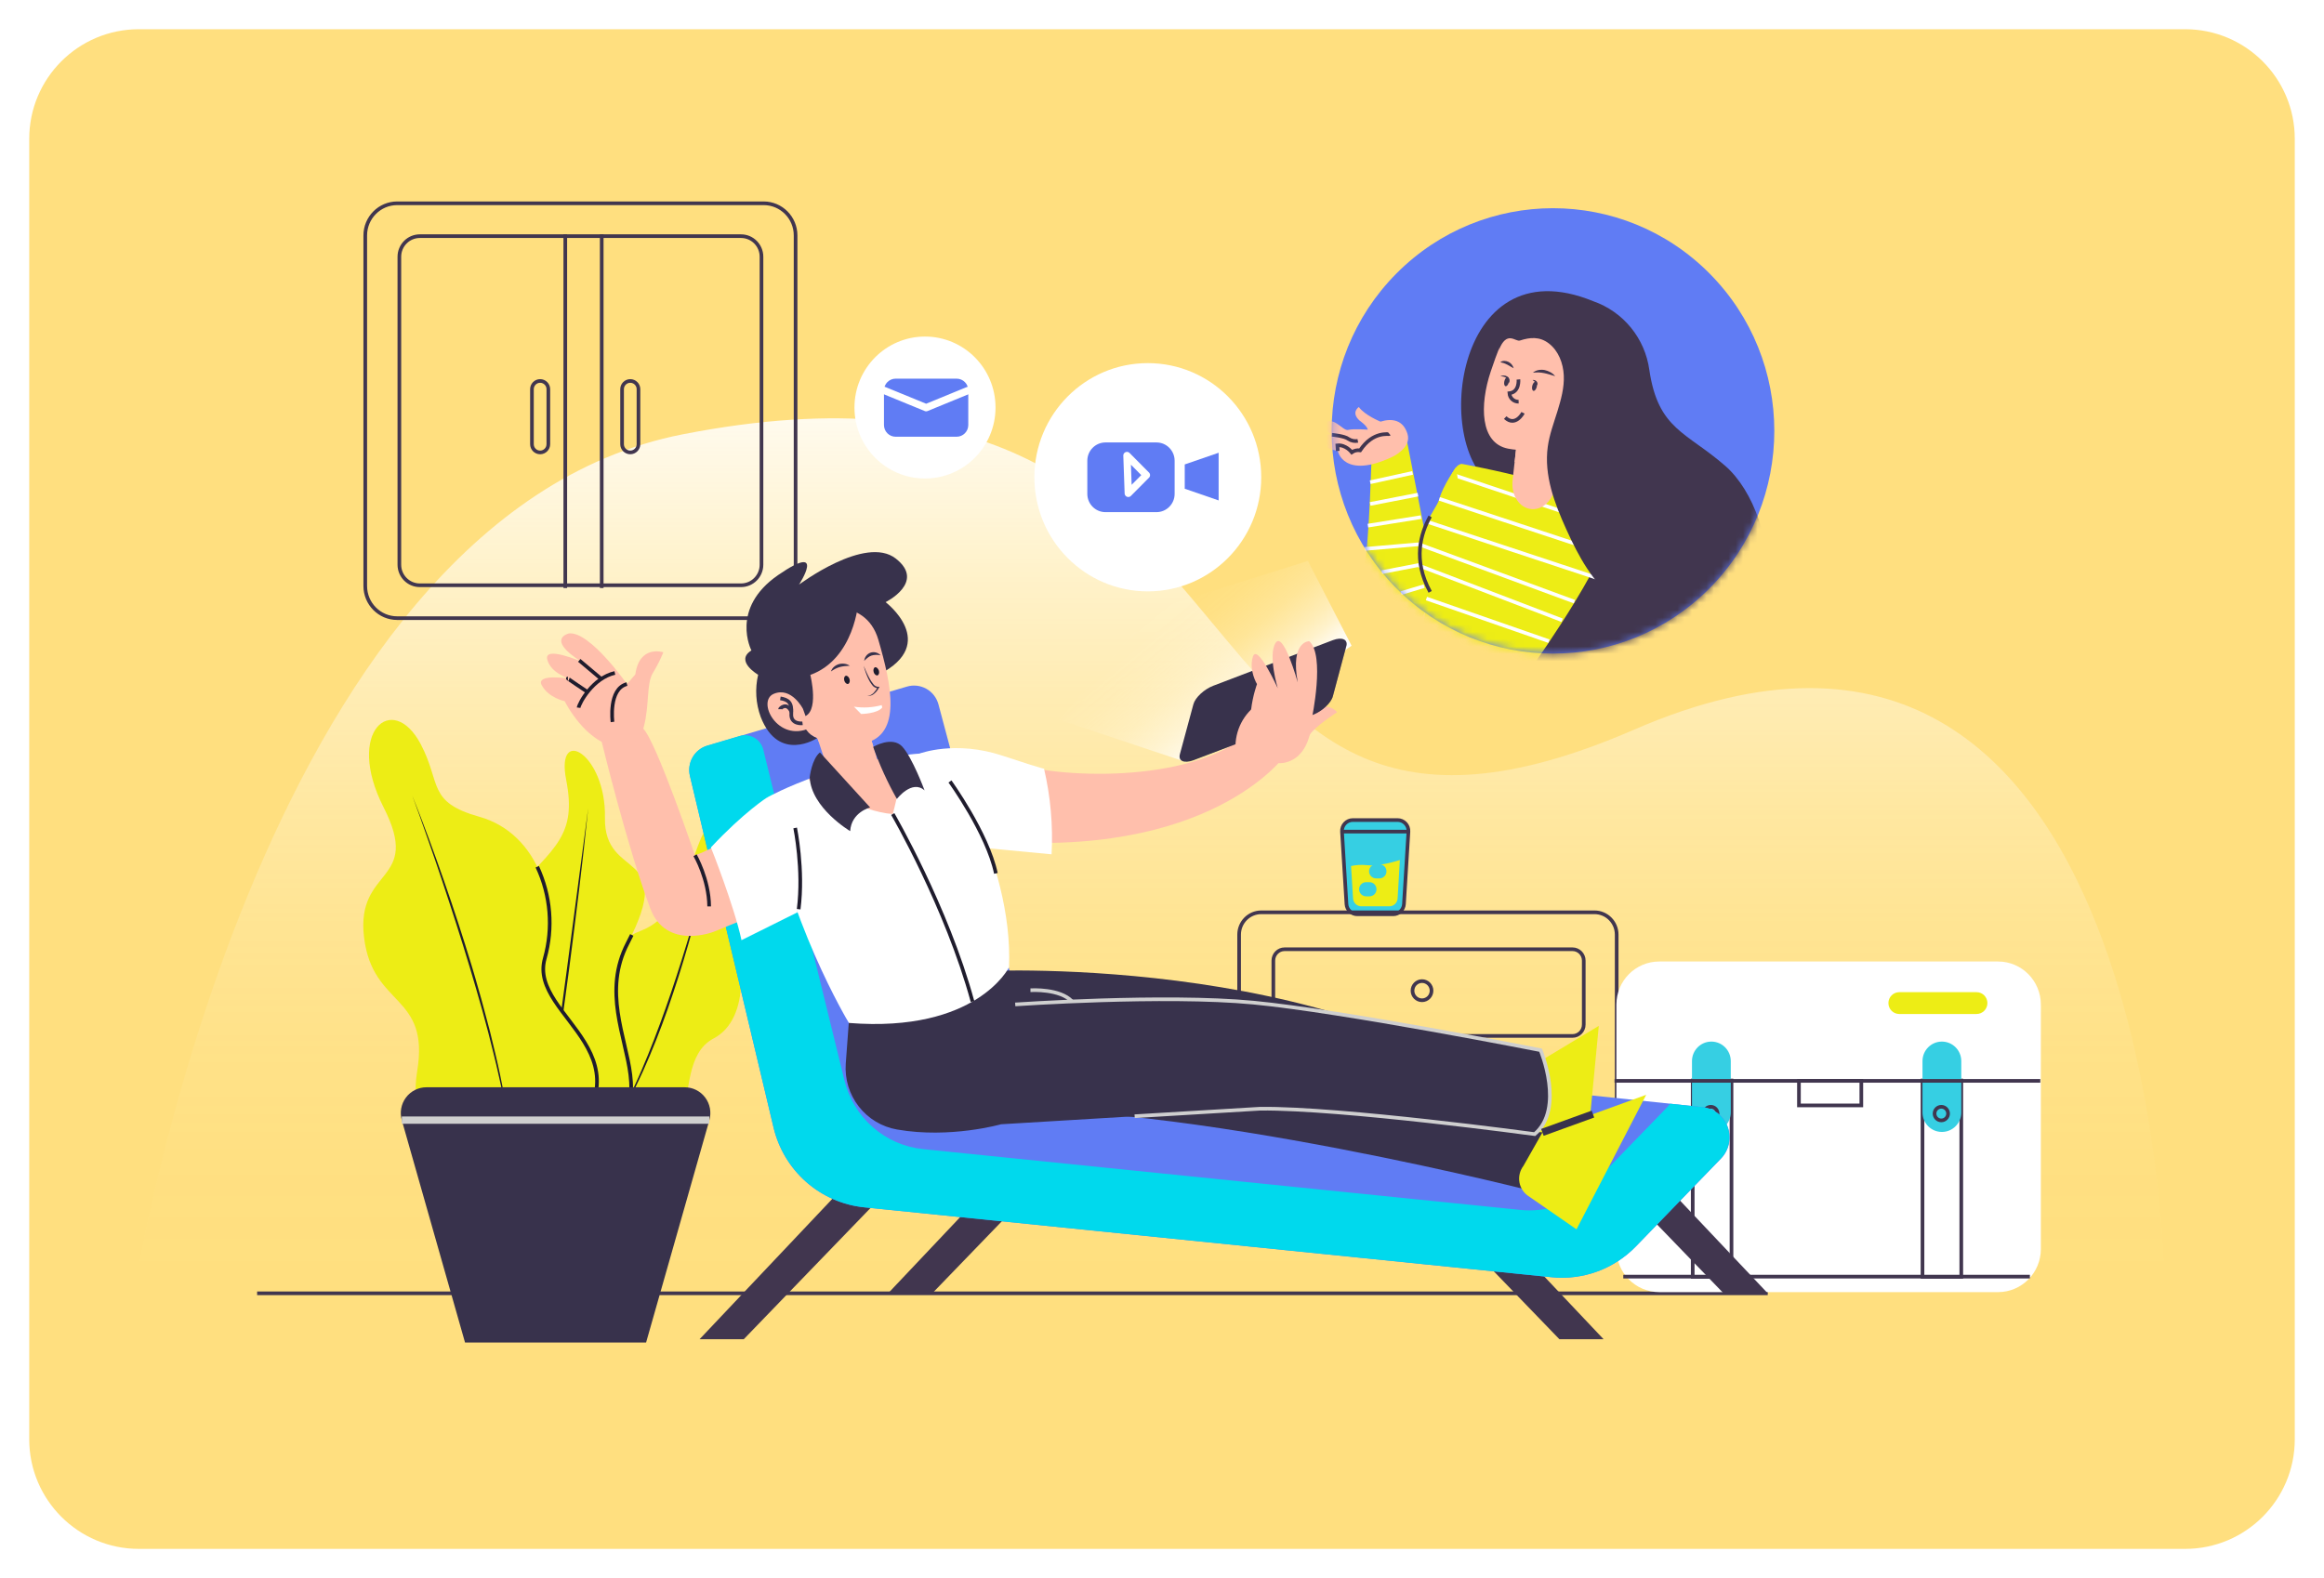 <svg width="318" height="216" viewBox="0 0 318 216" fill="none" xmlns="http://www.w3.org/2000/svg">
<g clip-path="url(#clip0_30_529)" filter="url(#filter0_d_30_529)">
<path d="M299 0H19C10.716 0 4 6.716 4 15V193C4 201.284 10.716 208 19 208H299C307.284 208 314 201.284 314 193V15C314 6.716 307.284 0 299 0Z" fill="#FFC100" fill-opacity="0.5"/>
<path d="M18.338 172.819L296.247 173.16C296.247 173.16 295.677 64.526 223.629 95.859C155.28 125.582 179.638 38.58 93.404 55.449C34.95 66.88 18.338 172.819 18.338 172.819Z" fill="url(#paint0_linear_30_529)"/>
<path d="M190.649 121.139H185.718C185.342 121.14 184.98 120.996 184.705 120.737C184.431 120.478 184.265 120.123 184.242 119.746L183.631 109.824C183.618 109.621 183.647 109.418 183.716 109.227C183.784 109.036 183.891 108.861 184.029 108.713C184.167 108.565 184.334 108.447 184.519 108.366C184.705 108.285 184.904 108.243 185.106 108.243H191.24C191.442 108.243 191.642 108.284 191.828 108.365C192.014 108.445 192.181 108.563 192.32 108.711C192.459 108.859 192.566 109.035 192.634 109.226C192.703 109.417 192.732 109.621 192.72 109.824L192.108 119.746C192.084 120.12 191.92 120.472 191.65 120.73C191.379 120.989 191.022 121.135 190.649 121.139Z" fill="#36CFE3"/>
<path d="M191.546 113.718L191.24 118.976C191.222 119.267 191.094 119.54 190.883 119.74C190.672 119.939 190.393 120.05 190.103 120.049H186.28C185.99 120.05 185.711 119.939 185.5 119.74C185.289 119.54 185.161 119.267 185.143 118.976L184.866 114.537C185.582 114.377 186.32 114.338 187.049 114.421C188.347 114.562 190.045 114.18 191.546 113.718Z" fill="#EDED15"/>
<path d="M190.649 121.139H185.718C185.342 121.14 184.98 120.996 184.705 120.737C184.431 120.478 184.265 120.123 184.242 119.746L183.631 109.824C183.618 109.621 183.647 109.418 183.716 109.227C183.784 109.036 183.891 108.861 184.029 108.713C184.167 108.565 184.334 108.447 184.519 108.366C184.705 108.285 184.904 108.243 185.106 108.243H191.24C191.442 108.243 191.642 108.284 191.828 108.365C192.014 108.445 192.181 108.563 192.32 108.711C192.459 108.859 192.566 109.035 192.634 109.226C192.703 109.417 192.732 109.621 192.72 109.824L192.108 119.746C192.084 120.12 191.92 120.472 191.65 120.73C191.379 120.989 191.022 121.135 190.649 121.139Z" stroke="#41364F" stroke-width="0.5" stroke-miterlimit="10"/>
<path d="M187.388 116.746H186.933C186.401 116.746 185.97 117.18 185.97 117.716C185.97 118.251 186.401 118.685 186.933 118.685H187.388C187.92 118.685 188.351 118.251 188.351 117.716C188.351 117.18 187.92 116.746 187.388 116.746Z" fill="#36CFE3"/>
<path d="M188.752 114.292H188.297C187.765 114.292 187.334 114.726 187.334 115.261C187.334 115.796 187.765 116.23 188.297 116.23H188.752C189.284 116.23 189.715 115.796 189.715 115.261C189.715 114.726 189.284 114.292 188.752 114.292Z" fill="#36CFE3"/>
<path d="M183.63 109.824H192.736" stroke="#41364F" stroke-width="0.5" stroke-miterlimit="10"/>
<path d="M218.177 120.869H172.59C170.913 120.869 169.552 122.238 169.552 123.926V147.102C169.552 148.79 170.913 150.159 172.59 150.159H218.177C219.855 150.159 221.215 148.79 221.215 147.102V123.926C221.215 122.238 219.855 120.869 218.177 120.869Z" stroke="#41364F" stroke-width="0.5" stroke-miterlimit="10"/>
<path d="M241.886 173.019H35.182" stroke="#41364F" stroke-width="0.5" stroke-miterlimit="10"/>
<path d="M215.168 125.927H175.777C174.926 125.927 174.235 126.622 174.235 127.479V136.24C174.235 137.097 174.926 137.792 175.777 137.792H215.168C216.019 137.792 216.71 137.097 216.71 136.24V127.479C216.71 126.622 216.019 125.927 215.168 125.927Z" stroke="#41364F" stroke-width="0.5" stroke-miterlimit="10"/>
<path d="M194.58 132.908C195.299 132.908 195.882 132.321 195.882 131.598C195.882 130.874 195.299 130.287 194.58 130.287C193.861 130.287 193.278 130.874 193.278 131.598C193.278 132.321 193.861 132.908 194.58 132.908Z" stroke="#41364F" stroke-width="0.5" stroke-miterlimit="10"/>
<path d="M104.49 23.824H54.352C51.937 23.824 49.979 25.795 49.979 28.226V76.207C49.979 78.638 51.937 80.608 54.352 80.608H104.49C106.905 80.608 108.863 78.638 108.863 76.207V28.226C108.863 25.795 106.905 23.824 104.49 23.824Z" stroke="#41364F" stroke-width="0.5" stroke-miterlimit="10"/>
<path d="M101.398 28.325H57.444C55.898 28.325 54.646 29.586 54.646 31.142V73.291C54.646 74.846 55.898 76.107 57.444 76.107H101.398C102.943 76.107 104.196 74.846 104.196 73.291V31.142C104.196 29.586 102.943 28.325 101.398 28.325Z" stroke="#41364F" stroke-width="0.5" stroke-miterlimit="10"/>
<path d="M77.35 28.076V76.486" stroke="#41364F" stroke-width="0.5" stroke-miterlimit="10"/>
<path d="M82.335 28.076V76.486" stroke="#41364F" stroke-width="0.5" stroke-miterlimit="10"/>
<path d="M73.911 48.144H73.907C73.288 48.144 72.787 48.648 72.787 49.271V56.797C72.787 57.419 73.288 57.924 73.907 57.924H73.911C74.53 57.924 75.031 57.419 75.031 56.797V49.271C75.031 48.648 74.53 48.144 73.911 48.144Z" stroke="#41364F" stroke-width="0.5" stroke-miterlimit="10"/>
<path d="M86.245 48.144H86.241C85.622 48.144 85.121 48.648 85.121 49.271V56.797C85.121 57.419 85.622 57.924 86.241 57.924H86.245C86.864 57.924 87.365 57.419 87.365 56.797V49.271C87.365 48.648 86.864 48.144 86.245 48.144Z" stroke="#41364F" stroke-width="0.5" stroke-miterlimit="10"/>
<path d="M273.398 127.604H227.035C223.8 127.604 221.178 130.243 221.178 133.499V166.962C221.178 170.217 223.8 172.856 227.035 172.856H273.398C276.633 172.856 279.255 170.217 279.255 166.962V133.499C279.255 130.243 276.633 127.604 273.398 127.604Z" fill="white"/>
<path d="M268.368 143.89H263.061V170.768H268.368V143.89Z" stroke="#41364F" stroke-width="0.5" stroke-miterlimit="10"/>
<path d="M236.926 143.89H231.619V170.768H236.926V143.89Z" stroke="#41364F" stroke-width="0.5" stroke-miterlimit="10"/>
<path d="M268.368 141.236C268.368 139.761 267.18 138.565 265.714 138.565C264.249 138.565 263.061 139.761 263.061 141.236V148.262C263.061 149.737 264.249 150.933 265.714 150.933C267.18 150.933 268.368 149.737 268.368 148.262V141.236Z" fill="#36CFE3"/>
<path d="M265.636 149.352C266.147 149.352 266.562 148.935 266.562 148.42C266.562 147.906 266.147 147.489 265.636 147.489C265.124 147.489 264.71 147.906 264.71 148.42C264.71 148.935 265.124 149.352 265.636 149.352Z" stroke="#41364F" stroke-width="0.5" stroke-miterlimit="10"/>
<path d="M236.827 141.236C236.827 139.761 235.638 138.565 234.173 138.565C232.707 138.565 231.519 139.761 231.519 141.236V148.262C231.519 149.737 232.707 150.933 234.173 150.933C235.638 150.933 236.827 149.737 236.827 148.262V141.236Z" fill="#36CFE3"/>
<path d="M234.094 149.352C234.606 149.352 235.02 148.935 235.02 148.42C235.02 147.906 234.606 147.489 234.094 147.489C233.583 147.489 233.169 147.906 233.169 148.42C233.169 148.935 233.583 149.352 234.094 149.352Z" stroke="#41364F" stroke-width="0.5" stroke-miterlimit="10"/>
<path d="M220.921 143.94H279.181" stroke="#41364F" stroke-width="0.5" stroke-miterlimit="10"/>
<path d="M222.12 170.735H277.755" stroke="#41364F" stroke-width="0.5" stroke-miterlimit="10"/>
<path d="M254.691 143.94H246.155V147.301H254.691V143.94Z" stroke="#41364F" stroke-width="0.5" stroke-miterlimit="10"/>
<path d="M270.459 131.801H259.882C259.063 131.801 258.398 132.47 258.398 133.295C258.398 134.12 259.063 134.788 259.882 134.788H270.459C271.279 134.788 271.943 134.12 271.943 133.295C271.943 132.47 271.279 131.801 270.459 131.801Z" fill="#EDED15"/>
<path d="M79.578 150.929C79.578 150.929 69.691 141.053 79.165 137.126C88.386 133.303 78.16 127.109 87.824 123.34C95.115 120.499 94.851 107.532 98.347 108.564C102.047 109.658 97.446 118.394 99.418 121.876C101.898 126.223 102.84 135.4 97.645 138.137C90.238 142.035 99.554 159.557 79.578 150.929Z" fill="#EDED15"/>
<path d="M96.438 116.447C95.781 119.429 95.004 122.391 94.16 125.328C93.317 128.265 92.387 131.177 91.379 134.064C90.37 136.951 89.25 139.797 87.998 142.588C87.692 143.287 87.344 143.969 87.022 144.668L86.53 145.704L85.997 146.719L85.456 147.73C85.278 148.067 85.096 148.4 84.894 148.724L83.716 150.688L84.827 148.687C85.017 148.358 85.191 148.017 85.356 147.676L85.861 146.648L86.373 145.625L86.844 144.585C87.154 143.89 87.489 143.204 87.778 142.505C88.986 139.705 90.068 136.856 91.085 133.977C92.102 131.098 93.04 128.199 93.933 125.278C94.384 123.822 94.814 122.366 95.227 120.885C95.64 119.405 96.058 117.928 96.438 116.447Z" fill="#1F1C2D"/>
<path d="M64.433 153.92C64.433 153.92 55.993 143.316 65.041 134.888C74.089 126.46 63.441 125.083 69.741 118.518C76.04 111.954 78.942 110.277 77.47 102.735C75.999 95.193 82.942 99.208 82.777 107.923C82.612 116.638 92.697 112.033 85.877 125.124C79.057 138.216 98.422 149.972 71.679 155.413C71.679 155.393 67.203 156.416 64.433 153.92Z" fill="#EDED15"/>
<path d="M86.448 123.968C86.27 124.33 86.08 124.708 85.877 125.108C79.074 138.195 98.422 149.956 71.679 155.397C71.679 155.397 67.203 156.408 64.433 153.903" stroke="#1F1C2D" stroke-width="0.5" stroke-miterlimit="10"/>
<path d="M80.487 106.6L79.896 112.129L79.256 117.653C78.817 121.335 78.342 125.012 77.867 128.686C77.391 132.359 76.871 136.032 76.333 139.697L75.474 145.184L74.548 150.667L75.325 145.184L76.085 139.676L77.573 128.644L80.487 106.6Z" fill="#1F1C2D"/>
<path d="M66.686 156.591C66.207 156.349 55.282 153.375 57.076 142.671C58.87 131.968 50.955 133.935 49.81 124.268C48.665 114.6 57.8 116.929 52.488 106.5C47.177 96.071 53.728 90.584 57.568 97.852C60.416 103.26 58.424 105.776 65.595 107.794C73.8 110.103 76.664 119.821 74.548 127.171C72.159 135.462 91.213 140.375 75.263 154.752C75.263 154.752 71.555 159.07 66.686 156.591Z" fill="#EDED15"/>
<path d="M73.514 114.633C75.351 118.55 75.718 123.003 74.548 127.171C72.159 135.462 91.213 140.375 75.263 154.752C75.263 154.752 71.543 159.054 66.686 156.574" stroke="#1F1C2D" stroke-width="0.5" stroke-miterlimit="10"/>
<path d="M56.407 104.886C57.94 108.713 59.366 112.586 60.726 116.48C62.086 120.374 63.367 124.301 64.562 128.249C64.868 129.235 65.144 130.229 65.425 131.223C65.707 132.217 66.004 133.203 66.252 134.202L67.05 137.197L67.777 140.205C68.74 144.22 69.463 148.291 69.943 152.393L69.48 149.344C69.319 148.325 69.092 147.318 68.902 146.303C68.712 145.288 68.488 144.285 68.257 143.279C68.025 142.272 67.814 141.265 67.55 140.271C66.587 136.261 65.45 132.296 64.264 128.349C63.078 124.401 61.809 120.478 60.503 116.567C59.855 114.612 59.185 112.663 58.494 110.718C57.816 108.759 57.126 106.816 56.407 104.886Z" fill="#1F1C2D"/>
<path d="M93.693 144.818H58.345C57.803 144.818 57.268 144.945 56.782 145.189C56.297 145.432 55.874 145.786 55.548 146.222C55.221 146.658 55 147.164 54.901 147.701C54.801 148.238 54.827 148.79 54.976 149.315L63.632 179.754H88.407L97.066 149.315C97.215 148.79 97.241 148.237 97.142 147.7C97.042 147.163 96.82 146.656 96.493 146.22C96.166 145.784 95.743 145.431 95.257 145.187C94.772 144.944 94.236 144.818 93.693 144.818Z" fill="#38324C"/>
<path d="M54.976 149.315H97.066" stroke="#CFCFCF" stroke-miterlimit="10"/>
<path d="M95.723 179.304H101.77L122.614 157.718H116.133L95.723 179.304Z" fill="#41364F"/>
<path d="M121.668 172.865H127.715L148.559 151.278H142.074L121.668 172.865Z" fill="#41364F"/>
<path d="M219.425 179.304H213.378L192.534 157.718H199.019L219.425 179.304Z" fill="#41364F"/>
<path d="M241.886 173.019H235.839L214.994 151.437H221.479L241.886 173.019Z" fill="#41364F"/>
<path d="M124.082 89.981L96.802 98.064C95.949 98.315 95.225 98.888 94.781 99.663C94.337 100.438 94.206 101.355 94.417 102.224L105.845 150.334C106.532 153.223 108.094 155.826 110.316 157.782C112.538 159.738 115.309 160.95 118.245 161.25L212.312 170.818C214.429 171.033 216.567 170.764 218.567 170.032C220.566 169.299 222.376 168.122 223.86 166.587L235.467 154.602C236.018 154.043 236.401 153.338 236.569 152.568C236.738 151.799 236.686 150.997 236.42 150.256C236.154 149.515 235.684 148.866 235.065 148.383C234.446 147.901 233.704 147.605 232.925 147.53L140.532 137.808L128.413 92.414C128.293 91.965 128.085 91.544 127.801 91.177C127.517 90.81 127.162 90.504 126.758 90.277C126.354 90.05 125.909 89.907 125.45 89.856C124.99 89.805 124.525 89.848 124.082 89.981Z" fill="#607CF4"/>
<g style="mix-blend-mode:multiply">
<path d="M235.442 154.602L223.848 166.587C222.367 168.12 220.561 169.297 218.565 170.03C216.569 170.762 214.434 171.032 212.32 170.818L118.254 161.25C115.317 160.95 112.546 159.738 110.324 157.782C108.102 155.826 106.54 153.223 105.854 150.334L94.4 102.207C94.19 101.338 94.32 100.421 94.764 99.646C95.209 98.871 95.932 98.299 96.785 98.047L101.204 96.737C101.539 96.638 101.89 96.608 102.237 96.649C102.583 96.69 102.918 96.802 103.221 96.977C103.523 97.152 103.788 97.386 103.998 97.667C104.208 97.947 104.36 98.268 104.444 98.609L115.53 143.799C116.127 146.31 117.485 148.572 119.416 150.272C121.348 151.971 123.757 153.024 126.309 153.284L208.034 161.604C209.872 161.792 211.728 161.559 213.465 160.924C215.201 160.289 216.772 159.267 218.061 157.934L228.138 147.534C228.276 147.388 228.403 147.232 228.519 147.068L232.904 147.53C233.683 147.606 234.425 147.902 235.043 148.385C235.661 148.868 236.13 149.517 236.396 150.258C236.662 150.999 236.714 151.8 236.545 152.569C236.376 153.338 235.993 154.043 235.442 154.602Z" fill="#00D9ED"/>
</g>
<path d="M111.975 103.85C108.412 104.879 105.077 106.585 102.15 108.876C97.827 112.32 95.086 113.06 95.086 113.06C95.165 113.285 89.833 97.564 88.014 95.722C86.257 93.937 82.798 93.912 82.335 97.54C82.335 97.54 85.861 112.062 88.981 120.34C91.147 126.081 97.62 123.594 97.967 123.415C98.422 123.182 108.892 119.034 108.892 119.034L111.975 103.85Z" fill="#FFBFAC"/>
<path d="M134.436 128.914C134.436 128.914 187.392 126.277 212.502 150.754C212.502 150.754 210.609 155.746 208.455 158.729C208.455 158.729 151.258 144.273 128.318 148.816L122.854 131.04L134.436 128.914Z" fill="#38324C"/>
<path d="M208.984 150.792L217.313 151.599L218.768 136.415L210.857 141.174L208.984 150.792Z" fill="#EDED15"/>
<path d="M209.22 159.765L215.718 164.262L225.253 145.85L211.051 151.008L208.451 155.584C208.209 155.902 208.036 156.268 207.943 156.658C207.85 157.047 207.839 157.452 207.912 157.847C207.984 158.241 208.138 158.615 208.363 158.946C208.589 159.276 208.881 159.555 209.22 159.765Z" fill="#EDED15"/>
<path d="M116.348 133.203C116.348 133.203 128.777 125.145 134.572 134.963C134.572 134.963 159.31 132.072 171.512 133.232C183.713 134.393 210.803 139.739 210.803 139.739C210.803 139.739 214.147 147.713 209.997 151.228C209.997 151.228 183.461 147.63 172.446 147.751L136.978 149.881C136.978 149.881 130.017 151.869 122.755 150.6C120.679 150.243 118.81 149.121 117.511 147.454C116.213 145.786 115.577 143.691 115.728 141.577L116.348 133.203Z" fill="#38324C"/>
<path d="M138.916 133.478C138.916 133.478 159.31 132.072 171.512 133.232C183.713 134.393 210.803 139.739 210.803 139.739C210.803 139.739 214.147 147.713 209.997 151.229C209.997 151.229 183.461 147.63 172.446 147.751L155.255 148.782" stroke="#CFCFCF" stroke-width="0.5" stroke-miterlimit="10"/>
<path d="M101.46 124.684L109.131 120.865C109.131 120.865 107.891 108.876 104.998 105.127C104.998 105.127 101.795 107.158 97.273 111.991C97.289 111.991 100.468 120.033 101.46 124.684Z" fill="white"/>
<path d="M128.748 99.008C131.623 98.204 134.694 98.528 137.341 99.915C141.739 102.249 159.843 103.626 169.085 97.689L175.876 99.353C175.876 99.353 165.688 113.888 134.543 111.001L128.748 99.008Z" fill="#FFBFAC"/>
<path d="M142.851 101.175C143.751 105.025 144.102 108.983 143.893 112.932L134.473 112.037L125.855 99.141C125.855 99.141 130.687 97.282 137.18 99.436C143.674 101.591 142.851 101.175 142.851 101.175Z" fill="white"/>
<path d="M105.015 105.127C105.015 105.127 115.645 99.199 128.748 99.004C128.748 99.004 138.668 113.489 138.069 128.39C138.069 128.39 133.663 137.397 116.162 136.015C116.146 136.032 107.412 121.472 105.015 105.127Z" fill="white"/>
<path d="M122.16 107.42C122.16 107.42 123.486 102.715 123.424 99.391C119.044 99.975 114.745 101.064 110.611 102.636C111.396 103.397 117.807 107.133 122.16 107.42Z" fill="#FFBFAC"/>
<path d="M111.008 94.495L113.992 103.468L120.457 101.334L118.221 93.979L111.008 94.495Z" fill="#FFBFAC"/>
<g style="mix-blend-mode:multiply">
<path d="M119.903 99.503L118.221 93.979L111.012 94.495L111.987 97.436C113.426 98.592 115.984 99.886 119.903 99.503Z" fill="#FFBFAC"/>
</g>
<path d="M122.722 105.356C122.722 105.356 124.788 102.644 126.512 104.187C126.512 104.187 124.834 99.661 123.449 98.18C122.065 96.699 119.477 98.226 119.477 98.226C120.351 100.693 121.436 103.079 122.722 105.356Z" fill="#38324C"/>
<path d="M119.064 106.521C119.064 106.521 116.501 107.149 116.332 109.757C116.332 109.757 111.004 106.608 110.793 102.39C110.793 102.39 111.07 99.894 112.194 98.987L119.064 106.521Z" fill="#38324C"/>
<path d="M109.334 76.02C109.334 76.02 118.394 69.206 122.561 72.442C126.727 75.679 121.18 78.416 121.18 78.416C121.18 78.416 128.579 84.049 120.316 88.3C120.337 88.3 108.259 83.333 109.334 76.02Z" fill="#38324C"/>
<path d="M111.053 79.41C111.053 79.41 118.378 77.364 120.188 83.57C121.998 89.777 123.408 96.491 118.365 97.714C113.323 98.937 109.073 96.088 107.668 93.076C106.263 90.064 103.725 81.594 111.053 79.41Z" fill="#FFBFAC"/>
<path d="M117.46 78.208C117.481 78.404 116.923 86.187 110.88 88.379C110.88 88.379 112.227 93.737 109.809 94.141C109.797 94.773 109.984 95.393 110.344 95.911C110.703 96.43 111.216 96.821 111.81 97.028C111.81 97.028 106.569 100.485 104.093 94.137C103.413 92.286 103.289 90.275 103.737 88.354C103.737 88.354 100.493 86.474 102.82 85.026C102.82 85.026 99.811 79.29 106.498 74.693C113.186 70.096 109.334 76.016 109.334 76.016C109.334 76.016 116.927 73.162 117.46 78.208Z" fill="#38324C"/>
<path d="M113.703 87.901C113.78 87.657 113.923 87.439 114.116 87.273C114.313 87.099 114.546 86.971 114.798 86.898C115.05 86.829 115.313 86.814 115.571 86.853C115.824 86.886 116.066 86.979 116.278 87.123C116.022 87.148 115.79 87.148 115.563 87.177C115.344 87.2 115.127 87.24 114.914 87.298C114.701 87.358 114.495 87.439 114.298 87.539C114.092 87.647 113.893 87.767 113.703 87.901Z" fill="#38324C"/>
<path d="M116.241 88.941C116.336 89.249 116.241 89.544 116.055 89.606C115.869 89.669 115.621 89.469 115.53 89.165C115.439 88.862 115.53 88.562 115.716 88.5C115.902 88.437 116.146 88.637 116.241 88.941Z" fill="#1F1C2D"/>
<path d="M120.258 87.776C120.353 88.08 120.258 88.379 120.072 88.438C119.886 88.496 119.638 88.3 119.547 87.997C119.456 87.693 119.547 87.393 119.733 87.335C119.919 87.277 120.147 87.485 120.258 87.776Z" fill="#1F1C2D"/>
<path d="M120.49 85.696C120.08 85.601 119.654 85.613 119.25 85.729C119.065 85.793 118.893 85.888 118.741 86.012C118.655 86.07 118.584 86.154 118.493 86.22C118.415 86.305 118.331 86.385 118.241 86.457C118.258 86.338 118.287 86.221 118.328 86.108C118.374 85.994 118.434 85.887 118.506 85.787C118.658 85.578 118.87 85.419 119.113 85.334C119.358 85.251 119.621 85.243 119.87 85.313C120.11 85.376 120.326 85.509 120.49 85.696Z" fill="#38324C"/>
<path d="M118.179 87.127C118.431 87.701 118.667 88.284 118.969 88.824C119.109 89.097 119.277 89.355 119.469 89.594C119.545 89.712 119.646 89.811 119.766 89.883C119.886 89.955 120.02 89.998 120.159 90.01L120.349 89.989L120.262 90.151C120.102 90.46 119.881 90.733 119.613 90.954C119.487 91.073 119.333 91.159 119.166 91.203C118.998 91.247 118.823 91.249 118.655 91.208C118.818 91.222 118.983 91.195 119.134 91.129C119.278 91.059 119.411 90.966 119.527 90.854C119.753 90.622 119.941 90.355 120.085 90.064L120.184 90.206C120.011 90.204 119.841 90.159 119.689 90.076C119.537 89.992 119.407 89.873 119.312 89.727C119.111 89.471 118.942 89.192 118.807 88.895C118.543 88.327 118.332 87.735 118.179 87.127Z" fill="#38324C"/>
<path d="M109.871 93.018C109.871 93.018 108.296 89.956 105.883 90.963C103.469 91.969 106.428 97.673 110.809 95.647L109.871 93.018Z" fill="#FFBFAC"/>
<path d="M109.813 95.002C109.813 95.002 108.16 95.206 108.276 93.666C108.391 92.127 107.833 91.765 106.779 91.587" stroke="#38324C" stroke-width="0.5" stroke-miterlimit="10"/>
<path d="M106.73 93.068C106.73 92.968 107.652 92.007 108.305 93.446" stroke="#38324C" stroke-width="0.5" stroke-miterlimit="10"/>
<path d="M122.16 107.42C122.16 107.42 129.542 120.124 133.072 133.083" stroke="#1F1C2D" stroke-width="0.5" stroke-miterlimit="10"/>
<path d="M108.805 109.325C108.805 109.325 109.975 115.024 109.284 120.445" stroke="#1F1C2D" stroke-width="0.5" stroke-miterlimit="10"/>
<path d="M129.988 102.964C129.988 102.964 135.109 110.036 136.271 115.544" stroke="#1F1C2D" stroke-width="0.5" stroke-miterlimit="10"/>
<path d="M211.051 150.991L217.966 148.487" stroke="#38324C" stroke-miterlimit="10"/>
<path d="M95.107 113.061C95.107 113.061 97.012 116.339 97.037 120.062" stroke="#1F1C2D" stroke-width="0.5" stroke-miterlimit="10"/>
<path d="M84.55 98.234C85.38 98.235 86.185 97.953 86.834 97.433C87.483 96.913 87.937 96.186 88.122 95.372C88.87 92.423 88.448 89.548 89.337 88.109C89.889 87.207 90.368 86.261 90.767 85.28C90.767 85.28 87.493 84.194 86.935 88.308L85.786 89.631C85.786 89.631 80.723 82.368 77.838 82.701C77.838 82.701 74.622 83.433 79.491 86.532C79.491 86.532 74.407 84.344 74.882 86.258C75.358 88.171 77.933 88.895 77.933 88.895C77.933 88.895 73.2 88.121 74.143 89.823C75.085 91.524 77.267 91.973 77.267 91.973C77.267 91.973 80.115 97.76 84.55 98.234Z" fill="#FFBFAC"/>
<path d="M83.811 94.815C83.811 94.815 83.219 90.28 85.786 89.631" stroke="#1F1C2D" stroke-width="0.5" stroke-miterlimit="10"/>
<path d="M79.173 92.864C79.251 92.265 81.103 88.795 84.133 88.109" stroke="#1F1C2D" stroke-width="0.5" stroke-miterlimit="10"/>
<path d="M79.26 86.387L82.281 88.928" stroke="#1F1C2D" stroke-width="0.5" stroke-miterlimit="10"/>
<path d="M77.706 88.862C77.627 88.862 80.396 90.709 80.396 90.709" stroke="#1F1C2D" stroke-width="0.5" stroke-miterlimit="10"/>
<path d="M184.941 84.381L178.96 72.775L157.843 79.423L144.943 94.507L162.207 100.277L184.941 84.381Z" fill="url(#paint1_linear_30_529)"/>
<path d="M120.643 92.514C119.406 92.849 118.114 92.921 116.848 92.726L117.828 93.725C117.828 93.725 120.047 93.7 120.721 92.839L120.643 92.514Z" fill="white"/>
<path d="M174.748 92.115C174.748 92.115 177.774 91.603 179.076 93.363C179.076 93.363 181.527 91.836 182.965 93.479C182.965 93.479 179.931 95.422 179.216 96.57C178.059 98.434 173.285 97.461 172.739 95.031C172.194 92.602 174.748 92.115 174.748 92.115Z" fill="#FFBFAC"/>
<path d="M182.382 91.291L184.213 84.448C184.465 83.52 183.647 83.154 182.386 83.616L166.027 89.856C164.766 90.334 163.547 91.47 163.295 92.398L161.447 99.233C161.199 100.16 162.017 100.526 163.278 100.065L179.667 93.829C180.907 93.355 182.147 92.215 182.382 91.291Z" fill="#38324C"/>
<g style="mix-blend-mode:multiply" opacity="0.35">
<path d="M182.382 91.291L184.213 84.448C184.277 84.296 184.286 84.127 184.24 83.968C184.194 83.81 184.096 83.672 183.961 83.579C183.807 83.615 183.655 83.663 183.507 83.72L167.118 89.923C165.857 90.397 164.638 91.532 164.382 92.46L162.538 99.299C162.476 99.451 162.467 99.621 162.512 99.779C162.558 99.937 162.656 100.074 162.79 100.169C162.945 100.131 163.096 100.084 163.245 100.027L179.667 93.829C180.907 93.355 182.147 92.215 182.382 91.291Z" fill="#38324C"/>
</g>
<path d="M172.396 99.278C172.96 99.891 173.713 100.292 174.534 100.417C175.354 100.542 176.192 100.382 176.91 99.965C179.572 98.513 179.505 94.336 179.505 94.336C179.505 94.336 181.349 85.663 179.146 83.762C179.146 83.762 176.525 83.712 177.575 89.403C177.575 89.403 175.612 82.331 174.541 83.995C173.471 85.659 174.839 90.206 174.839 90.206C174.839 90.206 172.041 84.02 171.441 85.871C170.842 87.722 171.999 89.64 171.999 89.64C171.999 89.64 169.722 95.68 172.396 99.278Z" fill="#FFBFAC"/>
<path d="M172.264 92.256C171.237 92.927 170.402 93.855 169.84 94.949C169.277 96.043 169.007 97.266 169.056 98.496C169.056 98.496 171.739 100.077 174.607 97.706C177.476 95.335 172.264 92.256 172.264 92.256Z" fill="#FFBFAC"/>
<path d="M140.999 131.531C141.194 131.531 145.025 131.306 146.683 133.066" stroke="#CFCFCF" stroke-width="0.5" stroke-miterlimit="10"/>
<path d="M233.914 76.531C245.741 64.627 245.741 45.328 233.914 33.425C222.087 21.522 202.912 21.522 191.085 33.425C179.258 45.328 179.258 64.627 191.085 76.531C202.912 88.434 222.087 88.434 233.914 76.531Z" fill="#607CF4"/>
<mask id="mask0_30_529" style="mask-type:luminance" maskUnits="userSpaceOnUse" x="182" y="24" width="61" height="62">
<path d="M233.914 76.531C245.741 64.627 245.741 45.328 233.914 33.425C222.087 21.522 202.912 21.522 191.085 33.425C179.258 45.328 179.258 64.627 191.085 76.531C202.912 88.434 222.087 88.434 233.914 76.531Z" fill="white"/>
</mask>
<g mask="url(#mask0_30_529)">
<path d="M187.698 57.857C187.698 57.857 187.359 70.375 186.735 72.945C186.111 75.516 186.263 81.74 191.368 82.043C197.085 82.38 195.667 72.434 195.667 72.434L192.455 56.044L187.698 57.857Z" fill="#EDED15"/>
<path d="M190.558 58.514C190.558 58.514 193.166 57.3 192.596 55.407C192.025 53.514 190.558 53.202 188.896 53.71C188.896 53.71 186.743 52.836 185.933 51.709C185.933 51.709 184.804 52.445 186.032 53.564C186.032 53.564 187.115 54.313 187.148 54.812C187.148 54.812 185.251 54.654 184.474 54.845C183.697 55.037 182.366 52.62 180.965 54.147C181.259 54.712 181.701 55.186 182.242 55.519C182.066 55.455 181.879 55.43 181.693 55.447C181.506 55.463 181.326 55.52 181.164 55.614C181.002 55.708 180.863 55.837 180.756 55.99C180.648 56.144 180.576 56.32 180.543 56.505C180.543 56.505 181.126 57.358 183.048 57.732C183.048 57.724 183.845 61.684 190.558 58.514Z" fill="#FFBFAC"/>
<path d="M190.136 55.411C190.029 55.498 187.917 54.949 186.11 57.637C185.71 57.577 185.303 57.672 184.97 57.903C184.97 57.903 184.143 56.83 182.994 56.959L183.048 57.724" stroke="#41364F" stroke-width="0.5" stroke-miterlimit="10"/>
<path d="M182.242 55.511C182.242 55.511 183.99 55.661 184.515 56.081C184.892 56.332 185.352 56.426 185.796 56.343" stroke="#41364F" stroke-width="0.5" stroke-miterlimit="10"/>
<path d="M218.007 37.228C220.023 37.93 221.807 39.18 223.161 40.838C224.516 42.496 225.388 44.499 225.683 46.625C226.886 54.816 230.746 55.108 236.087 59.779C243.754 66.485 246.536 88.454 228.035 92.144C196.543 98.43 211.617 66.148 204.826 62.762C195.857 58.286 198.626 29.27 218.007 37.228Z" fill="#41364F"/>
<path d="M199.986 59.488C199.986 59.488 219.21 62.916 220.405 66.681C221.599 70.445 209.935 86.844 209.935 86.844C209.935 86.844 201.019 88.654 194.77 81.499C194.77 81.499 196.266 69.663 197.361 65.275C198.097 62.346 198.725 59.692 199.986 59.488Z" fill="#EDED15"/>
<path d="M198.663 60.94L222.075 68.794" stroke="white" stroke-width="0.5" stroke-miterlimit="10"/>
<path d="M213.754 55.153L212.837 62.429C212.589 64.368 211.15 65.807 209.571 65.686C207.918 65.557 206.748 63.781 206.971 61.751L207.711 55.066L213.754 55.153Z" fill="#FFBFAC"/>
<g style="mix-blend-mode:multiply">
<path d="M213.754 55.153L207.711 55.066L207.253 59.226C208.865 58.968 211.477 58.394 213.481 57.329L213.754 55.153Z" fill="#FFBFAC"/>
</g>
<path d="M199.238 59.95C199.238 59.95 197.444 62.446 196.956 64.28C196.469 66.115 192.244 69.638 195.683 77.01L200.643 69.647L199.238 59.95Z" fill="#EDED15"/>
<path d="M196.956 64.28L222.496 72.721" stroke="white" stroke-width="0.5" stroke-miterlimit="10"/>
<path d="M195.291 67.417L219.334 75.375" stroke="white" stroke-width="0.5" stroke-miterlimit="10"/>
<path d="M195.183 77.925L211.952 83.762" stroke="white" stroke-width="0.5" stroke-miterlimit="10"/>
<path d="M187.487 62.005L193.286 60.728" stroke="white" stroke-width="0.5" stroke-miterlimit="10"/>
<path d="M187.487 64.975L194.026 63.702" stroke="white" stroke-width="0.5" stroke-miterlimit="10"/>
<path d="M187.169 67.945L194.447 66.781" stroke="white" stroke-width="0.5" stroke-miterlimit="10"/>
<path d="M186.747 71.132L194.129 70.495L215.432 78.349" stroke="white" stroke-width="0.5" stroke-miterlimit="10"/>
<path d="M189.07 74.314L194.026 73.357L213.746 80.895" stroke="white" stroke-width="0.5" stroke-miterlimit="10"/>
<path d="M191.703 77.18L194.869 76.224" stroke="white" stroke-width="0.5" stroke-miterlimit="10"/>
<path d="M207.261 39.287C207.112 39.395 205.752 41.517 203.979 46.858C202.454 51.434 202.507 56.667 206.36 57.408C209.563 58.024 214.676 57.408 215.664 52.262C216.714 46.796 217.429 38.788 213.453 38.16C210.778 37.739 208.984 38.035 207.261 39.287Z" fill="#FFBFAC"/>
<path d="M205.293 45.577C205.449 45.453 205.644 45.389 205.843 45.398C206.041 45.4 206.236 45.447 206.413 45.535C206.586 45.622 206.737 45.744 206.859 45.894C206.981 46.044 207.07 46.218 207.12 46.405C206.959 46.326 206.801 46.239 206.649 46.143C206.504 46.059 206.368 45.976 206.236 45.906C205.939 45.751 205.621 45.641 205.293 45.577Z" fill="#41364F"/>
<path d="M212.799 47.486C212.262 47.333 211.779 47.166 211.287 47.07C211.04 47.02 210.79 46.988 210.539 46.975C210.276 46.969 210.014 46.982 209.753 47.012C209.97 46.826 210.233 46.701 210.514 46.65C210.795 46.598 211.084 46.598 211.365 46.65C211.641 46.711 211.907 46.812 212.155 46.95C212.401 47.087 212.62 47.269 212.799 47.486Z" fill="#41364F"/>
<path d="M207.773 47.936C207.773 47.936 207.947 49.666 206.533 49.824C206.557 50.144 206.701 50.442 206.936 50.657C207.172 50.872 207.48 50.988 207.798 50.981" stroke="#41364F" stroke-width="0.5" stroke-miterlimit="10"/>
<path d="M195.692 66.685C194.398 69.031 193.286 72.617 195.692 77.01" stroke="#41364F" stroke-width="0.5" stroke-miterlimit="10"/>
<path d="M205.293 47.507C205.435 47.422 205.599 47.381 205.765 47.391C205.934 47.396 206.1 47.446 206.244 47.536C206.391 47.632 206.496 47.781 206.537 47.952C206.571 48.117 206.547 48.289 206.471 48.439C206.466 48.297 206.436 48.156 206.385 48.023C206.331 47.9 206.242 47.795 206.128 47.724C205.878 47.568 205.587 47.492 205.293 47.507Z" fill="#41364F"/>
<path d="M205.963 53.156C207.368 54.479 208.402 52.503 208.402 52.503" stroke="#41364F" stroke-width="0.5" stroke-miterlimit="10"/>
<path d="M210.278 48.951C210.195 49.292 209.993 49.537 209.823 49.496C209.654 49.454 209.584 49.142 209.666 48.801C209.749 48.46 209.956 48.214 210.121 48.256C210.286 48.297 210.361 48.605 210.278 48.951Z" fill="#41364F"/>
<path d="M206.459 48.314C206.376 48.655 206.174 48.901 206.004 48.859C205.835 48.818 205.764 48.506 205.847 48.164C205.93 47.823 206.136 47.574 206.302 47.615C206.467 47.657 206.533 47.969 206.459 48.314Z" fill="#41364F"/>
<path d="M218.739 46.43L219.152 50.694C219.491 54.101 221.219 57.084 222.608 60.162C224.584 64.58 226.266 69.434 225.356 74.194C225.051 75.799 224.348 77.472 222.918 78.249C222.566 78.469 222.146 78.547 221.74 78.47C221.513 78.395 221.303 78.278 221.12 78.125C217.929 75.77 215.982 72.105 214.337 68.486C212.692 64.867 211.249 61.035 211.787 57.138C212.014 55.474 212.613 53.897 213.105 52.3C213.597 50.702 214.056 49.055 213.977 47.382C213.899 45.71 213.238 43.992 211.911 42.989C210.671 42.049 209.36 42.157 207.972 42.611C207.348 42.81 206.178 41.147 205.078 43.946C205.178 43.688 205.016 43.114 205.078 42.79C205.131 42.424 205.203 42.062 205.293 41.704C205.485 41.025 205.802 40.388 206.227 39.828C207.089 38.612 208.339 37.731 209.769 37.333C211.199 36.934 212.721 37.043 214.081 37.64C215.424 38.205 216.974 39.266 217.693 40.552C218.268 41.575 218.396 42.79 218.52 43.963L218.739 46.43Z" fill="#41364F"/>
<path d="M209.712 48.015C209.809 47.998 209.908 48.005 210.002 48.035C210.096 48.065 210.181 48.118 210.249 48.189C210.323 48.267 210.369 48.366 210.381 48.472C210.392 48.573 210.365 48.673 210.307 48.755C210.289 48.67 210.261 48.588 210.224 48.51C210.192 48.444 210.15 48.384 210.1 48.331C209.978 48.217 209.848 48.111 209.712 48.015Z" fill="#41364F"/>
</g>
<path d="M126.57 61.493C131.9 61.493 136.221 57.144 136.221 51.779C136.221 46.415 131.9 42.066 126.57 42.066C121.24 42.066 116.919 46.415 116.919 51.779C116.919 57.144 121.24 61.493 126.57 61.493Z" fill="white"/>
<path d="M130.897 47.828H122.552C121.671 47.828 120.957 48.546 120.957 49.433V54.172C120.957 55.058 121.671 55.777 122.552 55.777H130.897C131.779 55.777 132.493 55.058 132.493 54.172V49.433C132.493 48.546 131.779 47.828 130.897 47.828Z" fill="#607CF4"/>
<path d="M120.957 49.433L126.727 51.8L132.493 49.433" stroke="white" stroke-linecap="round" stroke-linejoin="round"/>
<path d="M157.057 76.943C165.629 76.943 172.578 69.95 172.578 61.323C172.578 52.696 165.629 45.702 157.057 45.702C148.485 45.702 141.537 52.696 141.537 61.323C141.537 69.95 148.485 76.943 157.057 76.943Z" fill="white"/>
<path d="M158.244 56.559H151.267C149.895 56.559 148.782 57.679 148.782 59.06V63.598C148.782 64.979 149.895 66.098 151.267 66.098H158.244C159.616 66.098 160.728 64.979 160.728 63.598V59.06C160.728 57.679 159.616 56.559 158.244 56.559Z" fill="#607CF4"/>
<path d="M166.75 64.493L162.112 62.895V59.567L166.75 57.97V64.493Z" fill="#607CF4"/>
<path d="M154.387 63.527L156.867 61.031L154.205 58.348L154.387 63.527Z" stroke="white" stroke-linecap="round" stroke-linejoin="round"/>
</g>
<defs>
<filter id="filter0_d_30_529" x="0" y="0" width="318" height="216" filterUnits="userSpaceOnUse" color-interpolation-filters="sRGB">
<feFlood flood-opacity="0" result="BackgroundImageFix"/>
<feColorMatrix in="SourceAlpha" type="matrix" values="0 0 0 0 0 0 0 0 0 0 0 0 0 0 0 0 0 0 127 0" result="hardAlpha"/>
<feOffset dy="4"/>
<feGaussianBlur stdDeviation="2"/>
<feComposite in2="hardAlpha" operator="out"/>
<feColorMatrix type="matrix" values="0 0 0 0 0.401 0 0 0 0 0.892 0 0 0 0 0.539 0 0 0 0.15 0"/>
<feBlend mode="normal" in2="BackgroundImageFix" result="effect1_dropShadow_30_529"/>
<feBlend mode="normal" in="SourceGraphic" in2="effect1_dropShadow_30_529" result="shape"/>
</filter>
<linearGradient id="paint0_linear_30_529" x1="157.293" y1="44.009" x2="157.293" y2="170.065" gradientUnits="userSpaceOnUse">
<stop stop-color="white"/>
<stop offset="0.11" stop-color="white" stop-opacity="0.8"/>
<stop offset="0.24" stop-color="white" stop-opacity="0.59"/>
<stop offset="0.37" stop-color="white" stop-opacity="0.41"/>
<stop offset="0.5" stop-color="white" stop-opacity="0.26"/>
<stop offset="0.63" stop-color="white" stop-opacity="0.15"/>
<stop offset="0.76" stop-color="white" stop-opacity="0.07"/>
<stop offset="0.88" stop-color="white" stop-opacity="0.02"/>
<stop offset="1" stop-color="white" stop-opacity="0"/>
</linearGradient>
<linearGradient id="paint1_linear_30_529" x1="171.182" y1="94.925" x2="150.278" y2="69.716" gradientUnits="userSpaceOnUse">
<stop stop-color="white" stop-opacity="0.99"/>
<stop offset="0.06" stop-color="white" stop-opacity="0.79"/>
<stop offset="0.11" stop-color="white" stop-opacity="0.6"/>
<stop offset="0.17" stop-color="white" stop-opacity="0.44"/>
<stop offset="0.24" stop-color="white" stop-opacity="0.3"/>
<stop offset="0.3" stop-color="white" stop-opacity="0.19"/>
<stop offset="0.38" stop-color="white" stop-opacity="0.11"/>
<stop offset="0.45" stop-color="white" stop-opacity="0.05"/>
<stop offset="0.54" stop-color="white" stop-opacity="0.01"/>
<stop offset="0.67" stop-color="white" stop-opacity="0"/>
</linearGradient>
<clipPath id="clip0_30_529">
<rect width="310" height="208" fill="white" transform="translate(4)"/>
</clipPath>
</defs>
</svg>
